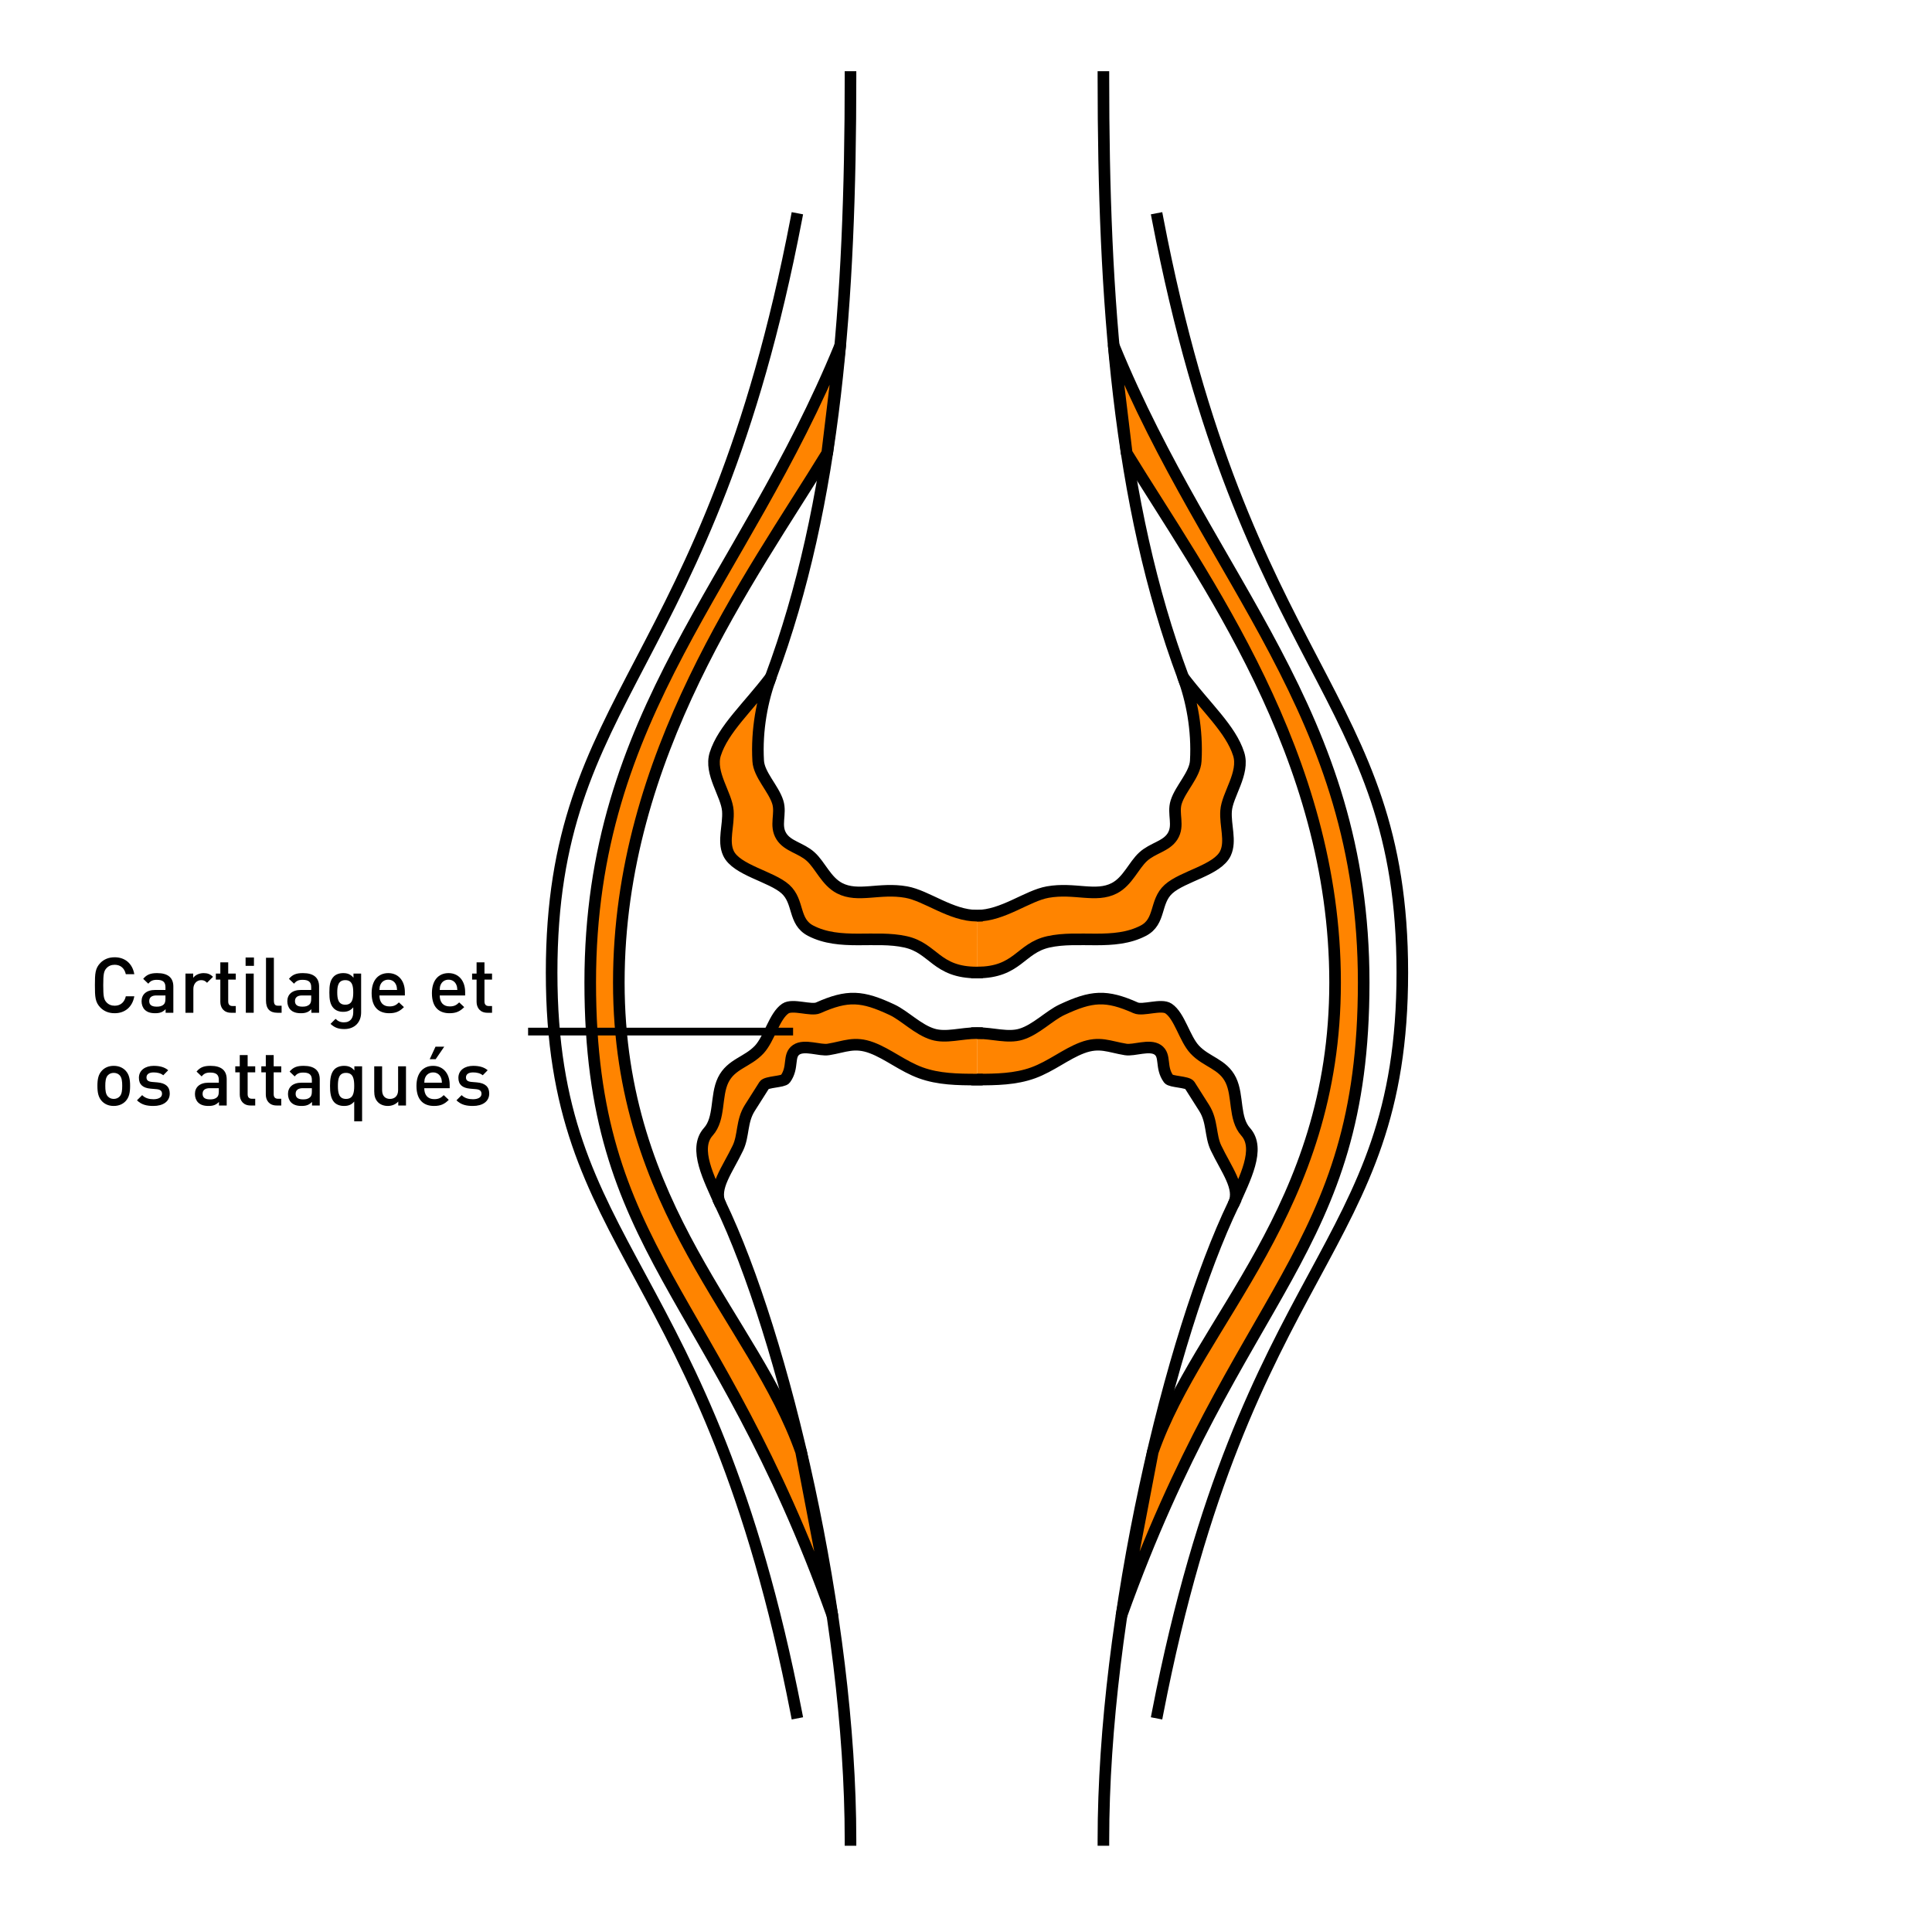<?xml version="1.0" encoding="UTF-8"?>
<svg id="Layer_1" data-name="Layer 1" xmlns="http://www.w3.org/2000/svg" viewBox="0 0 500 500">
  <defs>
    <style>
      .cls-1 {
        fill: #ff8400;
      }

      .cls-1, .cls-2, .cls-3 {
        stroke: #000;
        stroke-linecap: square;
        stroke-linejoin: round;
      }

      .cls-1, .cls-3 {
        stroke-width: 3px;
      }

      .cls-2 {
        stroke-width: 2px;
      }

      .cls-2, .cls-3 {
        fill: none;
      }
    </style>
  </defs>
  <g>
    <g>
      <path class="cls-3" d="M299.6,56.66c22.66,117.97,63.32,121.97,63.32,195.04s-40.39,73.57-63.32,191.54"/>
      <path class="cls-3" d="M285.56,19.93c0,57.88,3.79,110.17,20.64,155.31"/>
      <path class="cls-3" d="M285.56,476.18c0-57.88,17.34-130.6,33.71-164.66"/>
      <path class="cls-1" d="M252.84,251.69c10.61,0,11.14-6.3,18.49-7.94,7.82-1.75,16.98,1.05,24.55-2.88,4.58-2.38,2.91-7.5,6.54-10.78,3.72-3.36,12.71-4.89,14.74-9.27,1.48-3.19-.11-7.19.15-10.96.29-4.2,4.83-9.76,3.26-14.71-2.05-6.46-8.42-12.06-14.37-19.9,2.17,5.82,3.73,13.61,3.26,21.68-.2,3.55-3.95,7.12-5.06,10.64-.96,3.05.85,6.07-.96,8.9-1.64,2.58-5.1,2.98-7.57,5.23-2.5,2.27-4.02,6.38-7.48,8.17-4.8,2.48-10.29-.22-17.23,1-5.31.94-11.6,6.11-18.33,6.11"/>
      <path class="cls-1" d="M252.84,267.36c4.16,0,7.96,1.34,11.4.3,3.87-1.17,7.32-4.81,10.61-6.35,7.7-3.6,11.43-3.89,19.08-.48,1.85.82,6.61-1.09,8.49.18,2.87,1.93,4.14,7.77,6.75,10.59,3.03,3.28,7.3,3.7,9.36,7.93,1.99,4.11.75,9.94,3.84,13.37,3.95,4.4-.26,12.17-3.08,18.62,1.94-4.03-1.93-8.85-4.59-14.44-1.53-3.22-.89-6.87-3.05-10.31-1.23-1.96-2.5-3.95-3.76-5.93-.56-.88-4.9-.85-5.46-1.62-2.2-3.02-.61-6.04-2.82-7.54-2.13-1.44-6.13.28-8.3-.08-4.25-.69-6.72-2.13-11.26-.42-4.2,1.59-8.04,4.78-12.65,6.46s-9.61,1.75-14.55,1.75"/>
      <path class="cls-1" d="M290.26,418.02c30.31-84.65,62.66-93.58,62.66-163.76s-39.45-103.13-64.69-164.83l3.36,27.83c19.81,32.36,53.93,78.15,53.93,137s-35.1,87.05-47.17,121.45l-8.09,42.3Z"/>
    </g>
    <g>
      <path class="cls-3" d="M206.08,56.66c-22.66,117.97-63.32,121.97-63.32,195.04s40.39,73.57,63.32,191.54"/>
      <path class="cls-3" d="M220.11,19.93c0,57.88-3.79,110.17-20.64,155.31"/>
      <path class="cls-3" d="M220.11,476.18c0-57.88-17.34-130.6-33.71-164.66"/>
      <path class="cls-1" d="M252.84,251.69c-10.61,0-11.14-6.3-18.49-7.94-7.82-1.75-16.98,1.05-24.55-2.88-4.58-2.38-2.91-7.5-6.54-10.78s-12.71-4.89-14.74-9.27c-1.48-3.19.11-7.19-.15-10.96-.29-4.2-4.83-9.76-3.26-14.71,2.05-6.46,8.42-12.06,14.37-19.9-2.17,5.82-3.73,13.61-3.26,21.68.2,3.55,3.95,7.12,5.06,10.64.96,3.05-.85,6.07.96,8.9,1.64,2.58,5.1,2.98,7.57,5.23,2.5,2.27,4.02,6.38,7.48,8.17,4.8,2.48,10.29-.22,17.23,1,5.31.94,11.6,6.11,18.33,6.11"/>
      <path class="cls-1" d="M252.84,267.36c-4.16,0-7.96,1.34-11.4.3-3.87-1.17-7.32-4.81-10.61-6.35-7.7-3.6-11.43-3.89-19.08-.48-1.85.82-6.61-1.09-8.49.18-2.87,1.93-4.14,7.77-6.75,10.59-3.03,3.28-7.3,3.7-9.36,7.93-1.99,4.11-.75,9.94-3.84,13.37-3.95,4.4.26,12.17,3.08,18.62-1.94-4.03,1.93-8.85,4.59-14.44,1.53-3.22.89-6.87,3.05-10.31,1.23-1.96,2.5-3.95,3.76-5.93.56-.88,4.9-.85,5.46-1.62,2.2-3.02.61-6.04,2.82-7.54,2.13-1.44,6.13.28,8.3-.08,4.25-.69,6.72-2.13,11.26-.42,4.2,1.59,8.04,4.78,12.65,6.46s9.61,1.75,14.55,1.75"/>
      <path class="cls-1" d="M215.41,418.02c-30.31-84.65-62.66-93.58-62.66-163.76s39.45-103.13,64.69-164.83l-3.36,27.83c-19.81,32.36-53.93,78.15-53.93,137s35.1,87.05,47.17,121.45l8.09,42.3Z"/>
    </g>
  </g>
  <line class="cls-2" x1="204.25" y1="266.98" x2="137.67" y2="266.98"/>
  <g>
    <path d="M34.76,252.12h-2.2c-.32-1.46-1.3-2.44-2.88-2.44-.86,0-1.58.3-2.1.86-.72.76-.86,1.62-.86,4.44s.14,3.68.86,4.44c.52.56,1.24.86,2.1.86,1.58,0,2.56-.98,2.88-2.44h2.2c-.5,2.82-2.48,4.38-5.08,4.38-1.56,0-2.76-.52-3.68-1.44-1.38-1.4-1.44-2.82-1.44-5.8s.06-4.4,1.44-5.8c.92-.92,2.12-1.44,3.68-1.44,2.62,0,4.58,1.56,5.08,4.38Z"/>
    <path d="M44.86,255.32v6.78h-2v-.92c-.74.74-1.44,1.04-2.7,1.04s-2.1-.3-2.72-.92c-.52-.54-.8-1.32-.8-2.18,0-1.7,1.18-2.92,3.52-2.92h2.66v-.72c0-1.3-.62-1.9-2.22-1.9-1.08,0-1.64.28-2.22,1l-1.32-1.26c.94-1.12,1.92-1.48,3.62-1.48,2.8,0,4.18,1.2,4.18,3.48ZM40.48,257.62c-1.24,0-1.86.52-1.86,1.46s.58,1.44,1.92,1.44c.72,0,1.3-.08,1.84-.58.32-.3.44-.78.44-1.5v-.82h-2.34Z"/>
    <path d="M55.12,252.8l-1.54,1.54c-.46-.46-.82-.68-1.52-.68-1.1,0-2.02.88-2.02,2.28v6.16h-2.04v-10.14h2v1.1c.52-.72,1.56-1.22,2.7-1.22.98,0,1.72.26,2.42.96Z"/>
    <path d="M59.06,251.96h1.96v1.56h-1.96v5.66c0,.76.36,1.18,1.12,1.18h.84v1.74h-1.22c-1.9,0-2.78-1.34-2.78-2.82v-5.76h-1.16v-1.56h1.16v-2.9h2.04v2.9Z"/>
    <path d="M65.72,249.96h-2.16v-2.16h2.16v2.16ZM65.66,262.1h-2.04v-10.14h2.04v10.14Z"/>
    <path d="M70.88,258.84c0,1.08.28,1.44,1.1,1.44h.9v1.82h-1.12c-1.96,0-2.92-1.08-2.92-3.14v-11.1h2.04v10.98Z"/>
    <path d="M82.58,255.32v6.78h-2v-.92c-.74.74-1.44,1.04-2.7,1.04s-2.1-.3-2.72-.92c-.52-.54-.8-1.32-.8-2.18,0-1.7,1.18-2.92,3.52-2.92h2.66v-.72c0-1.3-.62-1.9-2.22-1.9-1.08,0-1.64.28-2.22,1l-1.32-1.26c.94-1.12,1.92-1.48,3.62-1.48,2.8,0,4.18,1.2,4.18,3.48ZM78.2,257.62c-1.24,0-1.86.52-1.86,1.46s.58,1.44,1.92,1.44c.72,0,1.3-.08,1.84-.58.32-.3.44-.78.44-1.5v-.82h-2.34Z"/>
    <path d="M91.48,253.04v-1.08h1.98v10.08c0,2.48-1.64,4.28-4.34,4.28-1.54,0-2.52-.36-3.58-1.34l1.3-1.3c.64.6,1.2.9,2.2.9,1.72,0,2.38-1.22,2.38-2.58v-1.3c-.74.88-1.58,1.16-2.62,1.16s-1.86-.34-2.42-.9c-.98-.98-1.14-2.4-1.14-4.12s.16-3.14,1.14-4.12c.56-.56,1.42-.88,2.44-.88,1.08,0,1.9.28,2.66,1.2ZM87.28,256.84c0,1.6.24,3.18,2.08,3.18s2.06-1.58,2.06-3.18-.22-3.18-2.06-3.18-2.08,1.58-2.08,3.18Z"/>
    <path d="M98.2,257.62c0,1.76.9,2.84,2.58,2.84,1.14,0,1.74-.32,2.46-1.04l1.3,1.22c-1.04,1.04-2.02,1.58-3.8,1.58-2.54,0-4.56-1.34-4.56-5.2,0-3.3,1.7-5.18,4.3-5.18s4.3,1.96,4.3,4.92v.86h-6.58ZM102.48,254.82c-.34-.76-1.04-1.28-2-1.28s-1.68.52-2.02,1.28c-.2.44-.24.76-.26,1.38h4.56c-.04-.62-.08-.94-.28-1.38Z"/>
    <path d="M113.8,257.62c0,1.76.9,2.84,2.58,2.84,1.14,0,1.74-.32,2.46-1.04l1.3,1.22c-1.04,1.04-2.02,1.58-3.8,1.58-2.54,0-4.56-1.34-4.56-5.2,0-3.3,1.7-5.18,4.3-5.18s4.3,1.96,4.3,4.92v.86h-6.58ZM118.08,254.82c-.34-.76-1.04-1.28-2-1.28s-1.68.52-2.02,1.28c-.2.44-.24.76-.26,1.38h4.56c-.04-.62-.08-.94-.28-1.38Z"/>
    <path d="M125.38,251.96h1.96v1.56h-1.96v5.66c0,.76.36,1.18,1.12,1.18h.84v1.74h-1.22c-1.9,0-2.78-1.34-2.78-2.82v-5.76h-1.16v-1.56h1.16v-2.9h2.04v2.9Z"/>
    <path d="M32.47,277.04c.96,1,1.2,2.28,1.2,3.98s-.24,3-1.2,4c-.66.68-1.66,1.2-3.04,1.2s-2.36-.52-3.02-1.2c-.96-1-1.2-2.28-1.2-4s.24-2.98,1.2-3.98c.66-.68,1.64-1.2,3.02-1.2s2.38.52,3.04,1.2ZM27.95,278.24c-.62.62-.7,1.68-.7,2.78s.08,2.16.7,2.78c.38.38.88.6,1.48.6s1.12-.22,1.5-.6c.62-.62.7-1.68.7-2.78s-.08-2.16-.7-2.78c-.38-.38-.9-.58-1.5-.58s-1.1.2-1.48.58Z"/>
    <path d="M43.53,276.98l-1.28,1.3c-.64-.54-1.54-.74-2.5-.74-1.24,0-1.84.52-1.84,1.3,0,.7.4,1.06,1.4,1.16l1.42.12c2.1.18,3.2,1.1,3.2,2.88,0,2.12-1.8,3.22-4.22,3.22-1.66,0-3.06-.28-4.26-1.46l1.34-1.34c.82.84,1.92,1.06,2.92,1.06,1.26,0,2.22-.44,2.22-1.4,0-.7-.38-1.1-1.36-1.2l-1.62-.14c-1.92-.18-3-1.02-3-2.8,0-2,1.7-3.1,3.82-3.1,1.54,0,2.82.32,3.76,1.14Z"/>
    <path d="M58.67,279.32v6.78h-2v-.92c-.74.74-1.44,1.04-2.7,1.04s-2.1-.3-2.72-.92c-.52-.54-.8-1.32-.8-2.18,0-1.7,1.18-2.92,3.52-2.92h2.66v-.72c0-1.3-.62-1.9-2.22-1.9-1.08,0-1.64.28-2.22,1l-1.32-1.26c.94-1.12,1.92-1.48,3.62-1.48,2.8,0,4.18,1.2,4.18,3.48ZM54.29,281.62c-1.24,0-1.86.52-1.86,1.46s.58,1.44,1.92,1.44c.72,0,1.3-.08,1.84-.58.32-.3.44-.78.44-1.5v-.82h-2.34Z"/>
    <path d="M64.09,275.96h1.96v1.56h-1.96v5.66c0,.76.36,1.18,1.12,1.18h.84v1.74h-1.22c-1.9,0-2.78-1.34-2.78-2.82v-5.76h-1.16v-1.56h1.16v-2.9h2.04v2.9Z"/>
    <path d="M70.83,275.96h1.96v1.56h-1.96v5.66c0,.76.36,1.18,1.12,1.18h.84v1.74h-1.22c-1.9,0-2.78-1.34-2.78-2.82v-5.76h-1.16v-1.56h1.16v-2.9h2.04v2.9Z"/>
    <path d="M82.75,279.32v6.78h-2v-.92c-.74.74-1.44,1.04-2.7,1.04s-2.1-.3-2.72-.92c-.52-.54-.8-1.32-.8-2.18,0-1.7,1.18-2.92,3.52-2.92h2.66v-.72c0-1.3-.62-1.9-2.22-1.9-1.08,0-1.64.28-2.22,1l-1.32-1.26c.94-1.12,1.92-1.48,3.62-1.48,2.8,0,4.18,1.2,4.18,3.48ZM78.37,281.62c-1.24,0-1.86.52-1.86,1.46s.58,1.44,1.92,1.44c.72,0,1.3-.08,1.84-.58.32-.3.44-.78.44-1.5v-.82h-2.34Z"/>
    <path d="M91.71,277.04v-1.08h2v14.24h-2.04v-5.12c-.74.88-1.58,1.14-2.66,1.14-1.02,0-1.9-.34-2.46-.9-.98-1-1.14-2.62-1.14-4.28s.16-3.3,1.14-4.3c.56-.56,1.46-.9,2.48-.9,1.08,0,1.92.28,2.68,1.2ZM87.45,281.04c0,1.8.26,3.36,2.1,3.36s2.12-1.56,2.12-3.36-.26-3.38-2.12-3.38-2.1,1.58-2.1,3.38Z"/>
    <path d="M105.07,286.1h-2v-1.02c-.7.76-1.68,1.14-2.7,1.14s-1.9-.34-2.5-.92c-.78-.76-1.02-1.72-1.02-2.86v-6.48h2.04v6.18c0,1.58.9,2.26,2.04,2.26s2.1-.7,2.1-2.26v-6.18h2.04v10.14Z"/>
    <path d="M109.8,281.62c0,1.76.9,2.84,2.58,2.84,1.14,0,1.74-.32,2.46-1.04l1.3,1.22c-1.04,1.04-2.02,1.58-3.8,1.58-2.54,0-4.56-1.34-4.56-5.2,0-3.3,1.7-5.18,4.3-5.18s4.3,1.96,4.3,4.92v.86h-6.58ZM114.09,278.82c-.34-.76-1.04-1.28-2-1.28s-1.68.52-2.02,1.28c-.2.44-.24.76-.26,1.38h4.56c-.04-.62-.08-.94-.28-1.38ZM112.75,274.12h-1.54l1.5-3.24h2.26l-2.22,3.24Z"/>
    <path d="M126.21,276.98l-1.28,1.3c-.64-.54-1.54-.74-2.5-.74-1.24,0-1.84.52-1.84,1.3,0,.7.4,1.06,1.4,1.16l1.42.12c2.1.18,3.2,1.1,3.2,2.88,0,2.12-1.8,3.22-4.22,3.22-1.66,0-3.06-.28-4.26-1.46l1.34-1.34c.82.84,1.92,1.06,2.92,1.06,1.26,0,2.22-.44,2.22-1.4,0-.7-.38-1.1-1.36-1.2l-1.62-.14c-1.92-.18-3-1.02-3-2.8,0-2,1.7-3.1,3.82-3.1,1.54,0,2.82.32,3.76,1.14Z"/>
  </g>
</svg>